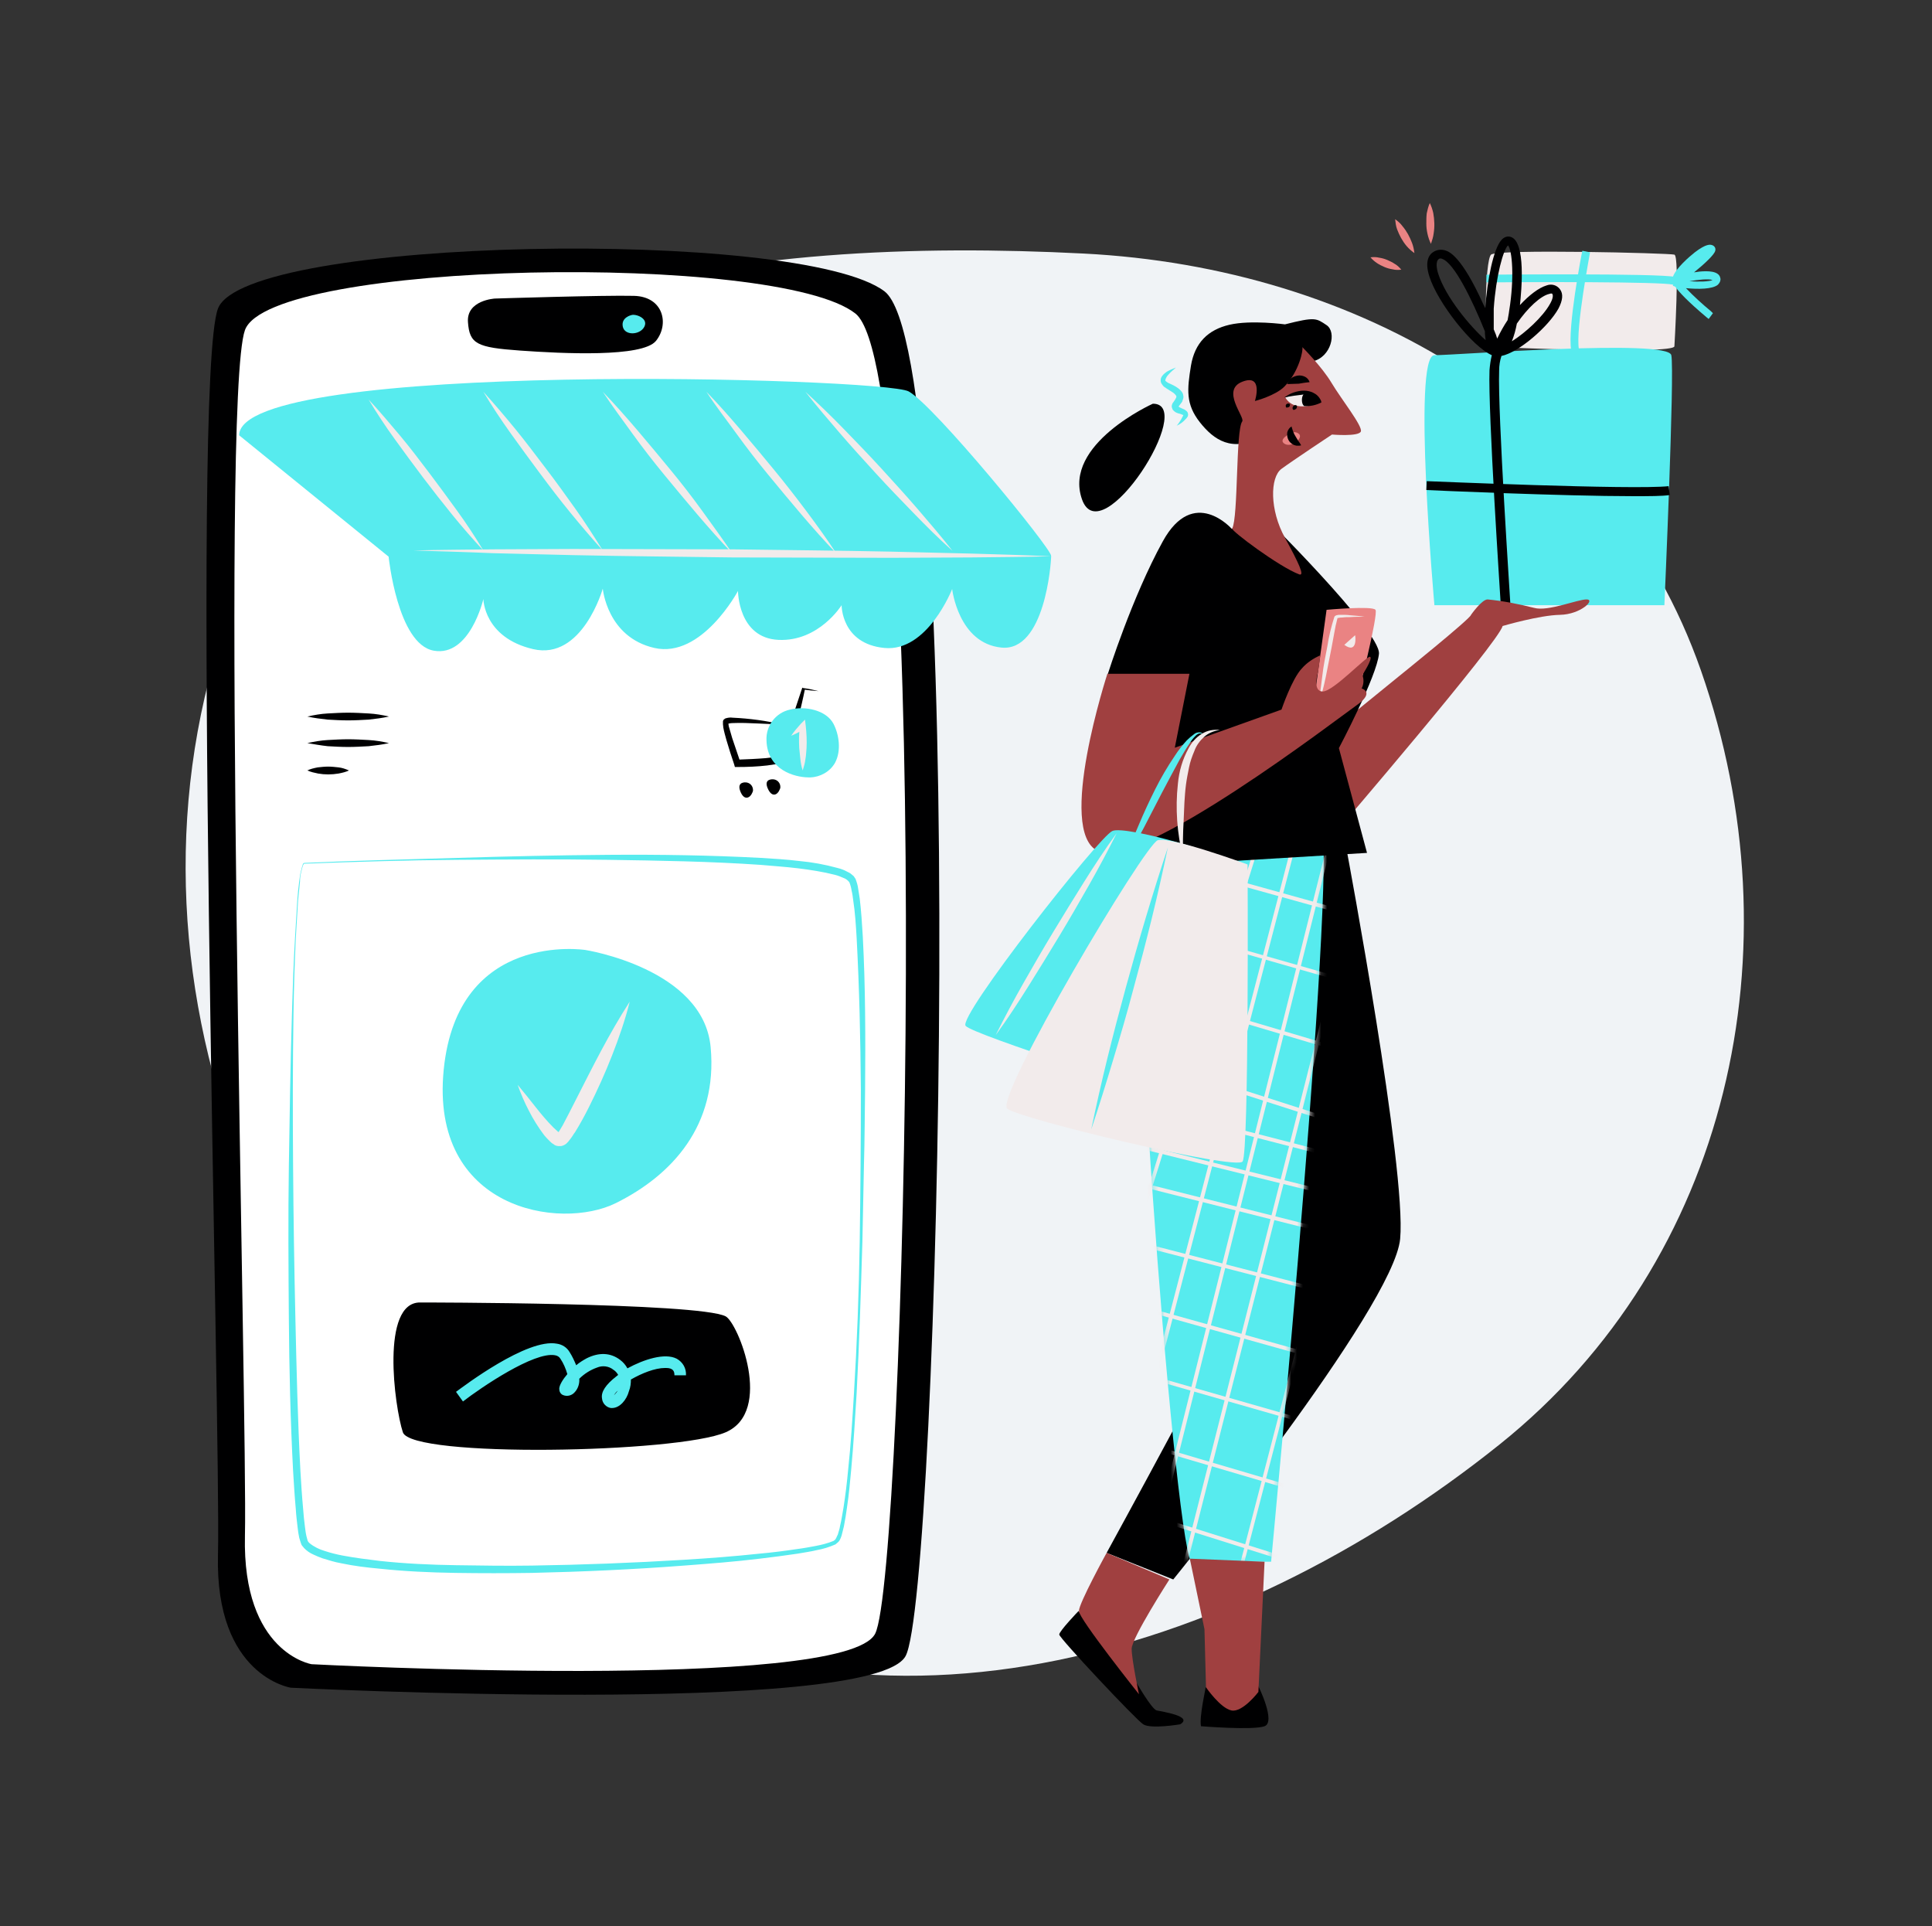 <?xml version="1.0" encoding="UTF-8"?> <svg xmlns="http://www.w3.org/2000/svg" width="321" height="320" viewBox="0 0 321 320" fill="none"><rect x="0" y="0" width="321" height="320" fill="#333333" stroke="none"/><path fill-rule="evenodd" clip-rule="evenodd" d="M180.05 42.123C225.606 44.451 267.562 68.352 282.617 111.411C298.768 157.604 287.394 209.323 249.21 239.928C204.428 275.821 142.671 293.758 95.017 261.775C42.35 226.427 16.284 158.118 39.183 98.966C59.393 46.762 124.143 39.265 180.05 42.123Z" fill="#F0F3F6"></path><path d="M48.312 280.384C48.312 280.384 35.704 278.464 36.216 258.304C36.728 238.144 31.672 63.231 36.216 51.264C40.76 39.295 132.856 37.824 146.936 48.383C161.016 58.944 156.024 265.024 150.456 275.136C144.888 285.248 48.312 280.384 48.312 280.384Z" fill="#000001"></path><path d="M51.768 276.479C51.768 276.479 40.248 274.623 40.696 255.167C41.144 235.711 36.536 66.431 40.696 54.847C44.856 43.263 129.208 41.855 142.136 52.095C155.064 62.335 150.456 261.695 145.4 271.423C140.344 281.151 51.768 276.479 51.768 276.479Z" fill="white"></path><path d="M82.231 49.599C82.231 49.599 77.496 49.855 77.751 53.503C78.007 57.151 79.224 57.727 86.391 58.239C93.559 58.751 106.743 59.391 108.983 56.639C111.223 53.887 110.263 49.279 105.335 49.151C100.407 49.023 82.231 49.599 82.231 49.599Z" fill="#000001"></path><path d="M104.887 52.352C104.887 52.352 103.159 52.736 103.479 54.272C103.799 55.807 106.359 55.679 107.063 54.272C107.767 52.864 105.591 52.096 104.887 52.352Z" fill="#57EBEE"></path><path d="M50.552 143.36C59 142.976 67.384 142.784 75.832 142.528C84.28 142.272 92.664 142.08 101.112 142.016C109.56 141.952 118.008 142.08 126.456 142.528C128.568 142.656 130.68 142.784 132.792 143.04C134.904 143.232 137.016 143.616 139.128 144.192C139.64 144.32 140.216 144.512 140.664 144.768C140.792 144.832 140.92 144.896 141.048 144.96C141.176 145.024 141.304 145.088 141.432 145.216C141.56 145.344 141.688 145.408 141.816 145.536C141.944 145.664 142.008 145.856 142.136 145.984C142.328 146.496 142.52 147.072 142.584 147.648C142.648 148.16 142.776 148.736 142.84 149.248C143.096 151.36 143.224 153.472 143.352 155.584C143.8 164.032 143.8 172.48 143.736 180.864C143.672 185.088 143.672 189.312 143.544 193.536C143.48 197.76 143.352 201.984 143.288 206.208C143.032 214.656 142.776 223.04 142.328 231.488C142.072 235.712 141.816 239.872 141.432 244.096C141.24 246.208 141.048 248.32 140.728 250.432C140.6 251.456 140.408 252.544 140.216 253.568C140.088 254.08 139.96 254.592 139.832 255.104C139.768 255.36 139.64 255.616 139.512 255.872L139.384 256.064L139.192 256.256C139.064 256.384 138.936 256.448 138.808 256.576C137.784 257.024 136.76 257.344 135.672 257.536C134.648 257.792 133.56 257.92 132.536 258.112C130.424 258.432 128.376 258.688 126.264 258.944C122.04 259.456 117.88 259.776 113.656 260.096C105.272 260.736 96.824 261.12 88.376 261.312C84.152 261.376 79.928 261.376 75.704 261.312C71.48 261.248 67.256 261.056 63.032 260.608C60.92 260.416 58.808 260.16 56.696 259.712C55.608 259.52 54.584 259.2 53.56 258.88C53.048 258.688 52.536 258.496 52.024 258.24C51.448 257.984 51 257.664 50.552 257.216C50.424 257.088 50.36 256.96 50.232 256.832C50.104 256.704 50.04 256.512 49.976 256.32C49.912 256.064 49.784 255.744 49.72 255.488C49.592 254.912 49.528 254.4 49.464 253.888C49.336 252.8 49.208 251.776 49.144 250.688C48.952 248.576 48.824 246.464 48.696 244.352C48.248 235.904 48.056 227.456 47.992 219.072C47.928 210.688 47.864 202.176 47.992 193.792C48.12 185.408 48.248 176.896 48.504 168.512C48.632 164.288 48.76 160.064 49.016 155.84C49.144 153.728 49.272 151.616 49.4 149.504C49.464 148.48 49.592 147.392 49.72 146.368C49.784 145.856 49.848 145.344 49.976 144.832C50.04 144.576 50.104 144.32 50.168 144.064C50.232 143.936 50.232 143.808 50.296 143.68C50.296 143.552 50.36 143.424 50.552 143.36ZM50.552 143.488C50.488 143.488 50.424 143.616 50.36 143.744C50.296 143.872 50.296 144 50.232 144.128C50.168 144.384 50.104 144.64 50.04 144.896C49.912 145.408 49.848 145.92 49.848 146.432C49.72 147.456 49.656 148.544 49.528 149.568C49.4 151.68 49.272 153.792 49.144 155.904C48.952 160.128 48.824 164.352 48.76 168.512C48.632 176.896 48.632 185.344 48.696 193.792C48.76 202.24 48.888 210.624 49.08 219.072C49.272 227.52 49.464 235.904 49.912 244.352C50.04 246.464 50.168 248.576 50.36 250.624C50.424 251.648 50.552 252.736 50.68 253.76C50.744 254.272 50.808 254.784 50.936 255.296C51 255.552 51.064 255.744 51.128 256C51.192 256.064 51.192 256.128 51.256 256.192L51.448 256.384C52.152 256.96 53.048 257.408 53.944 257.664C54.904 257.984 55.928 258.24 56.952 258.432C59 258.816 61.048 259.072 63.16 259.328C67.32 259.776 71.544 259.968 75.768 260.032C79.992 260.096 84.152 260.16 88.376 260.096C96.76 259.968 105.208 259.648 113.592 259.136C117.816 258.88 121.976 258.56 126.2 258.112C128.312 257.92 130.36 257.664 132.472 257.344C133.496 257.216 134.52 257.024 135.544 256.832C136.568 256.64 137.528 256.384 138.488 256C138.552 255.936 138.68 255.872 138.744 255.808C138.744 255.744 138.808 255.744 138.808 255.744L138.872 255.616C139 255.424 139.064 255.168 139.192 254.976C139.32 254.464 139.512 254.016 139.576 253.504C139.832 252.48 139.96 251.456 140.152 250.432C140.472 248.384 140.728 246.272 140.92 244.16C141.368 240 141.624 235.776 141.88 231.552C142.392 223.168 142.712 214.72 142.84 206.272C142.968 197.824 143.032 189.44 143.032 180.992C142.968 172.544 142.776 164.16 142.328 155.776C142.2 153.664 142.072 151.552 141.752 149.504C141.688 148.992 141.624 148.48 141.496 147.968C141.432 147.52 141.304 147.008 141.112 146.56C140.856 146.24 140.536 145.984 140.152 145.856C139.704 145.664 139.256 145.472 138.744 145.344C136.76 144.832 134.648 144.512 132.6 144.256C130.488 144 128.44 143.872 126.328 143.68C117.944 143.104 109.496 142.976 101.112 142.848C92.728 142.72 84.28 142.784 75.832 142.848C67.384 142.912 59 143.168 50.552 143.488Z" fill="#57EBEE"></path><path d="M128.504 129.472C129.144 129.536 129.656 130.048 129.656 130.752C129.656 130.944 129.592 131.072 129.528 131.2C129.208 132.032 128.248 132.608 127.544 130.944C126.84 129.28 128.504 129.472 128.504 129.472Z" fill="#000001"></path><path d="M123.96 129.983C124.6 130.047 125.112 130.559 125.112 131.263C125.112 131.455 125.048 131.583 124.984 131.711C124.664 132.543 123.639 133.119 122.999 131.455C122.359 129.791 123.96 129.983 123.96 129.983Z" fill="#000001"></path><path d="M135.991 114.816C135.159 114.752 134.391 114.688 133.559 114.56L133.751 114.432C133.431 116.032 133.047 117.632 132.663 119.232C132.279 120.832 131.831 122.368 131.255 123.968C131.127 124.352 130.999 124.736 130.807 125.12C130.615 125.568 130.423 125.952 130.167 126.336L130.039 126.528C129.975 126.592 129.847 126.656 129.783 126.72C129.655 126.784 129.527 126.848 129.399 126.848C129.143 126.912 128.951 126.976 128.759 126.976C128.311 127.04 127.927 127.104 127.479 127.168C125.815 127.36 124.215 127.424 122.551 127.424H122.103L121.975 126.976C121.527 125.632 121.079 124.288 120.695 122.944C120.503 122.24 120.311 121.6 120.183 120.896C120.183 120.704 120.119 120.512 120.119 120.32C120.119 120.256 120.119 120.192 120.119 120.192C120.119 120.128 120.119 120.064 120.119 119.936C120.119 119.872 120.119 119.872 120.119 119.808C120.183 119.68 120.183 119.616 120.247 119.552C120.311 119.488 120.439 119.424 120.503 119.36C120.887 119.232 121.335 119.168 121.719 119.232C123.127 119.296 124.535 119.424 125.943 119.616C127.351 119.808 128.695 120.064 130.103 120.384L125.879 120.192C124.471 120.128 123.063 120.064 121.719 120.128C121.399 120.128 121.143 120.192 120.887 120.256C120.887 120.256 120.887 120.256 120.951 120.192C121.015 120.128 121.015 120.128 121.015 120.064C121.015 120.064 121.015 120.128 121.015 120.192C121.015 120.256 121.079 120.512 121.079 120.64C121.271 121.28 121.463 121.984 121.655 122.624C122.103 123.968 122.551 125.248 122.999 126.592L122.423 126.208C124.023 126.144 125.687 126.08 127.223 125.952C127.607 125.888 127.991 125.888 128.375 125.824C128.567 125.824 128.759 125.76 128.887 125.696L129.079 125.632C129.079 125.632 129.015 125.696 129.015 125.632L129.079 125.568C129.271 125.248 129.463 124.992 129.591 124.672C129.783 124.288 129.911 123.968 130.039 123.584C130.615 122.112 131.191 120.576 131.703 119.04L133.239 114.432L133.303 114.24L133.431 114.304C134.391 114.432 135.223 114.624 135.991 114.816Z" fill="#000001"></path><path d="M134.392 129.152C131.96 129.152 127.48 127.872 127.352 123.008C127.224 120.576 128.888 118.4 131.256 117.888C133.752 117.248 137.272 117.952 138.488 120.256C139.384 121.984 139.832 124.672 138.744 126.72C137.912 128.192 136.312 129.088 134.648 129.152H134.392Z" fill="#57EBEE"></path><path d="M131.447 122.24C131.703 121.856 131.959 121.536 132.215 121.216C132.471 120.896 132.791 120.576 133.047 120.256L133.751 119.552L133.879 120.64C134.007 121.856 134.071 123.072 134.007 124.288C133.943 124.864 133.943 125.504 133.815 126.144C133.751 126.784 133.559 127.36 133.367 128C133.175 127.424 133.047 126.784 132.983 126.144C132.919 125.504 132.855 124.928 132.791 124.288C132.727 123.072 132.727 121.856 132.919 120.64L133.751 121.024C133.367 121.28 133.047 121.472 132.663 121.664C132.215 121.92 131.831 122.048 131.447 122.24Z" fill="#F2EBEB"></path><path d="M51.064 119.04C52.216 118.784 53.304 118.592 54.456 118.528C55.608 118.464 56.76 118.4 57.848 118.4C58.936 118.4 60.088 118.464 61.24 118.528C62.392 118.592 63.544 118.784 64.632 119.04C63.48 119.296 62.392 119.424 61.24 119.552C60.088 119.616 58.936 119.68 57.848 119.68C56.76 119.68 55.544 119.616 54.456 119.552C53.304 119.424 52.216 119.296 51.064 119.04Z" fill="#000001"></path><path d="M51.064 123.456C52.216 123.2 53.304 123.008 54.456 122.944C55.608 122.88 56.76 122.816 57.848 122.816C58.936 122.816 60.088 122.88 61.24 122.944C62.392 123.008 63.544 123.2 64.632 123.456C63.48 123.712 62.392 123.84 61.24 123.968C60.088 124.032 58.936 124.096 57.848 124.096C56.76 124.096 55.544 124.032 54.456 123.968C53.304 123.84 52.216 123.648 51.064 123.456Z" fill="#000001"></path><path d="M51.064 127.999C51.576 127.743 52.152 127.615 52.792 127.487C53.368 127.423 53.944 127.359 54.52 127.359C55.096 127.359 55.672 127.423 56.248 127.487C56.824 127.551 57.4 127.743 57.976 127.999C57.464 128.255 56.888 128.383 56.248 128.511C55.096 128.703 53.944 128.703 52.856 128.511C52.216 128.383 51.64 128.255 51.064 127.999Z" fill="#000001"></path><path d="M97.272 157.824C97.272 157.824 76.024 154.496 73.72 177.728C71.416 200.96 93.048 204.48 102.328 199.872C111.608 195.264 119.288 187.008 118.072 173.952C116.856 160.896 97.272 157.824 97.272 157.824Z" fill="#57EBEE"></path><path d="M86.008 180.224C87.032 181.44 87.992 182.656 88.952 183.872C89.912 185.088 90.872 186.24 91.96 187.328C92.216 187.584 92.472 187.776 92.728 188.032C92.856 188.096 92.92 188.16 93.048 188.224C93.112 188.224 93.112 188.224 93.112 188.224H93.048C92.984 188.224 92.984 188.224 92.92 188.224C92.792 188.224 92.664 188.224 92.6 188.352C92.6 188.288 92.664 188.288 92.664 188.288C92.728 188.16 92.856 188.032 92.92 187.904C93.112 187.584 93.304 187.264 93.496 186.944C94.2 185.6 94.904 184.256 95.608 182.848C97.016 180.096 98.424 177.28 99.896 174.528C101.368 171.776 102.904 169.088 104.632 166.4C103.864 169.472 102.84 172.416 101.688 175.36C100.536 178.304 99.256 181.12 97.848 183.936C97.144 185.344 96.376 186.752 95.544 188.096C95.288 188.416 95.096 188.8 94.84 189.12C94.712 189.312 94.52 189.504 94.392 189.696C94.264 189.824 94.2 189.888 94.072 190.016C93.816 190.208 93.56 190.336 93.24 190.4H92.92C92.856 190.4 92.792 190.4 92.728 190.4C92.6 190.4 92.472 190.336 92.408 190.336C92.216 190.272 92.088 190.208 91.96 190.08C91.704 189.952 91.512 189.76 91.32 189.568C91 189.248 90.68 188.928 90.424 188.608C89.464 187.328 88.568 185.92 87.864 184.512C87.16 183.168 86.52 181.696 86.008 180.224Z" fill="#F2EBEB"></path><path d="M69.816 216.384C69.816 216.384 116.088 216.384 120.568 218.688C122.616 219.776 128.568 234.496 120.568 237.952C112.568 241.408 68.344 242.24 66.936 237.952C65.528 233.664 63.224 216.32 69.816 216.384Z" fill="#000001"></path><path d="M101.687 233.92H101.495C100.727 233.792 100.087 233.152 100.023 232.32C99.831 231.232 100.663 230.016 102.391 228.672L102.711 228.416C102.519 228.096 102.263 227.776 101.943 227.584C101.175 226.944 100.087 226.816 99.191 227.2C98.103 227.584 97.079 228.224 96.247 229.056C96.311 229.824 96.055 230.656 95.543 231.232C95.031 231.872 94.199 232.064 93.495 231.744C93.111 231.552 92.919 231.168 92.919 230.72C92.919 230.144 93.495 229.184 94.263 228.288C94.007 227.392 93.623 226.496 93.111 225.728C92.919 225.408 92.599 225.216 92.215 225.152C88.759 224.512 79.991 230.464 76.919 232.832L75.767 231.232C76.983 230.336 87.607 222.272 92.535 223.232C93.431 223.36 94.199 223.872 94.647 224.64C95.095 225.344 95.415 226.048 95.735 226.816C96.247 226.368 96.887 225.984 97.463 225.664C99.511 224.64 101.431 224.704 103.031 225.92C103.543 226.304 103.927 226.752 104.247 227.328C106.935 225.856 110.455 224.704 112.439 225.728C113.463 226.304 114.039 227.328 113.975 228.48H112.055C112.055 227.904 111.927 227.264 110.647 227.264H110.519C108.791 227.264 106.615 228.16 104.823 229.184C104.823 229.824 104.759 230.464 104.503 231.104C104.119 232.576 102.967 233.92 101.687 233.92ZM102.647 231.04C102.391 231.232 102.199 231.488 102.007 231.808C102.263 231.552 102.455 231.296 102.647 231.04Z" fill="#57EBEE"></path><path d="M39.736 72.32C39.736 59.712 146.744 62.719 150.968 65.023C155.192 67.328 174.648 91.072 174.648 92.352C174.648 93.632 173.56 108.288 166.392 107.584C159.224 106.88 158.2 97.856 158.2 97.856C158.2 97.856 154.104 108.352 146.936 107.648C139.768 106.944 139.832 100.544 139.832 100.544C139.832 100.544 136.056 106.624 129.336 106.304C122.616 105.984 122.616 98.176 122.616 98.176C122.616 98.176 116.6 109.44 108.728 107.648C100.856 105.856 100.152 97.792 100.152 97.792C100.152 97.792 96.76 109.76 88.568 107.84C80.376 105.92 80.312 99.52 80.312 99.52C80.312 99.52 78.072 109.184 72.056 108.096C66.04 107.008 64.568 92.48 64.568 92.48L39.736 72.32Z" fill="#57EBEE"></path><path d="M68.664 91.456C73.08 91.328 77.496 91.328 81.912 91.264L95.16 91.2C103.992 91.2 112.824 91.264 121.656 91.264C130.488 91.392 139.32 91.456 148.152 91.648L161.4 91.968C165.816 92.096 170.232 92.224 174.648 92.416C170.232 92.544 165.816 92.544 161.4 92.608L148.152 92.672C139.32 92.672 130.488 92.608 121.656 92.608C112.824 92.48 103.992 92.416 95.16 92.224L81.912 91.904C77.496 91.712 73.08 91.584 68.664 91.456Z" fill="#F2EBEB"></path><path d="M61.24 66.368C63.032 68.288 64.76 70.336 66.424 72.32C68.088 74.304 69.688 76.416 71.288 78.528C72.888 80.64 74.424 82.752 75.96 84.864C77.496 86.976 78.968 89.216 80.312 91.456C78.52 89.536 76.792 87.552 75.128 85.504C73.464 83.456 71.864 81.408 70.264 79.296C68.664 77.184 67.128 75.072 65.592 72.96C64.056 70.848 62.584 68.608 61.24 66.368Z" fill="#F2EBEB"></path><path d="M100.152 91.455C98.296 89.407 96.504 87.295 94.776 85.183C93.048 83.071 91.384 80.895 89.72 78.655C88.056 76.415 86.456 74.239 84.856 71.999C83.256 69.759 81.72 67.455 80.312 65.087C82.168 67.135 83.96 69.247 85.688 71.359C87.416 73.471 89.08 75.711 90.744 77.887C92.408 80.063 94.008 82.303 95.608 84.543C97.208 86.783 98.68 89.087 100.152 91.455Z" fill="#F2EBEB"></path><path d="M117.367 65.087C119.351 67.135 121.271 69.311 123.127 71.487C124.983 73.663 126.839 75.903 128.631 78.079C130.423 80.255 132.215 82.559 133.943 84.863C135.671 87.167 137.335 89.471 138.935 91.903C136.951 89.855 135.031 87.679 133.175 85.503C131.319 83.327 129.463 81.087 127.671 78.911C125.879 76.735 124.087 74.431 122.423 72.127C120.759 69.823 118.903 67.455 117.367 65.087Z" fill="#F2EBEB"></path><path d="M133.815 65.087C136.055 67.135 138.167 69.183 140.279 71.359C142.391 73.535 144.439 75.647 146.487 77.887C148.535 80.127 150.519 82.303 152.503 84.607C154.487 86.911 156.407 89.151 158.263 91.519C156.023 89.535 153.911 87.423 151.799 85.247C149.687 83.071 147.639 80.959 145.591 78.719C143.543 76.479 141.559 74.303 139.575 71.999C137.591 69.695 135.671 67.455 133.815 65.087Z" fill="#F2EBEB"></path><path d="M121.655 91.903C119.671 89.855 117.751 87.679 115.895 85.503C114.039 83.327 112.183 81.087 110.391 78.911C108.599 76.735 106.807 74.431 105.143 72.127C103.479 69.823 101.751 67.519 100.151 65.087C102.135 67.135 104.055 69.311 105.911 71.487C107.767 73.663 109.623 75.903 111.415 78.079C113.207 80.255 114.999 82.559 116.663 84.863C118.327 87.167 120.055 89.535 121.655 91.903Z" fill="#F2EBEB"></path><path d="M278.2 57.535C278.2 57.535 279.096 42.559 278.2 42.303C277.304 42.047 248.76 41.343 247.736 42.303C246.712 43.263 246.456 57.279 247.736 57.535C249.016 57.791 278.136 58.879 278.2 57.535Z" fill="#F2EBEB"></path><path d="M283.896 52.992L283.576 52.736C280.376 50.048 278.968 48.512 278.328 47.616L277.944 47.488L278.008 47.296L277.496 47.168V46.592C277.496 46.336 277.688 46.08 277.944 46.016C278.392 44.608 280.696 42.624 281.592 41.92C283.512 40.448 284.152 40.64 284.408 40.704C284.856 40.832 285.112 41.216 284.984 41.664C284.856 42.304 283.128 43.904 281.464 45.248C281.784 45.184 282.104 45.184 282.36 45.12C283.704 44.992 285.56 44.992 285.816 46.144C285.944 46.528 285.752 46.976 285.432 47.296C284.536 48.064 282.104 48.064 280.12 47.872C281.4 49.216 282.808 50.496 284.28 51.712L284.6 52.032L283.896 52.992ZM280.696 46.72C282.296 46.848 283.96 46.784 284.536 46.528C283.896 46.272 282.168 46.464 280.696 46.72Z" fill="#57EBEE"></path><path d="M278.072 47.296C275.896 46.784 254.84 46.848 246.968 46.912V45.632C248.12 45.632 275.576 45.376 278.392 46.016L278.072 47.296Z" fill="#57EBEE"></path><path d="M261.048 58.176C260.408 54.528 262.776 42.176 262.904 41.664L264.184 41.92C264.184 42.048 261.752 54.592 262.328 57.984L261.048 58.176Z" fill="#57EBEE"></path><path d="M238.328 100.544C238.328 100.544 234.616 59.008 238.328 59.008C242.04 59.008 277.112 56.256 277.688 59.008C278.264 61.76 276.535 100.544 276.535 100.544H238.328Z" fill="#57EBEE"></path><path d="M249.336 100.287C249.272 99.007 247.224 68.479 247.48 61.503C247.544 60.671 247.672 59.775 247.864 59.007C244.6 57.599 238.84 50.239 237.496 45.951C236.664 43.391 237.432 42.239 238.264 41.791C238.84 41.471 239.48 41.407 240.12 41.599C240.76 41.791 242.808 42.495 246.456 50.559L246.776 51.199C247.096 46.591 248.12 41.343 249.464 39.871C249.848 39.423 250.424 39.167 251 39.359C253.56 40.127 252.792 48.319 252.536 50.687C254.072 49.023 255.672 47.807 256.952 47.423C257.784 47.103 258.68 47.359 259.192 48.063C259.768 48.831 259.64 49.919 258.936 51.263C257.272 54.271 252.344 58.559 249.464 59.135C249.208 59.903 249.08 60.735 249.08 61.567C248.824 68.543 250.936 99.903 250.936 100.223L249.336 100.287ZM252.024 53.759C251.832 54.783 251.576 55.743 251.192 56.703C253.432 55.295 256.312 52.671 257.528 50.495C257.976 49.727 258.104 49.087 257.912 48.831C257.912 48.767 257.784 48.703 257.4 48.831C255.992 49.151 253.816 51.135 252.024 53.759ZM239.352 42.943C239.288 42.943 239.16 42.943 239.096 43.007C238.456 43.391 238.712 44.735 238.968 45.503C240.184 49.343 244.28 54.271 246.84 56.511C246.776 55.999 246.712 55.551 246.712 55.039C244.6 49.791 241.592 43.647 239.608 43.007C239.48 42.943 239.416 42.943 239.352 42.943ZM248.184 54.719C248.44 55.295 248.632 55.807 248.76 56.255C249.272 55.167 249.848 54.143 250.488 53.183C250.552 52.735 250.68 52.223 250.744 51.647C251.64 46.207 251.256 41.535 250.552 40.767C249.784 41.471 248.568 45.759 248.184 51.263C248.184 52.415 248.184 53.567 248.184 54.719Z" fill="#000001"></path><path d="M271.352 82.432C259.832 82.432 238.072 81.472 236.984 81.408L237.048 79.936C237.368 79.936 271.352 81.408 277.24 80.768L277.432 82.24C276.216 82.432 274.04 82.432 271.352 82.432Z" fill="#000001"></path><path d="M237.56 33.727C237.816 34.239 238.008 34.815 238.136 35.391C238.328 36.479 238.392 37.631 238.2 38.783C238.136 39.359 237.944 39.935 237.752 40.511C237.496 39.999 237.304 39.423 237.176 38.847C237.048 38.271 236.984 37.695 236.984 37.183C236.984 36.607 236.984 36.031 237.048 35.455C237.176 34.879 237.304 34.303 237.56 33.727Z" fill="#EA8383"></path><path d="M231.8 36.416C232.248 36.736 232.696 37.12 233.016 37.568C233.72 38.4 234.232 39.359 234.616 40.383C234.808 40.895 234.936 41.471 235 42.047C234.552 41.727 234.104 41.343 233.72 40.895C233.016 40.063 232.504 39.103 232.12 38.08C231.928 37.568 231.864 36.992 231.8 36.416Z" fill="#EA8383"></path><path d="M232.824 44.8C232.312 44.864 231.864 44.864 231.352 44.736C230.904 44.672 230.456 44.544 230.008 44.352C229.56 44.16 229.176 43.968 228.792 43.712C228.408 43.456 228.024 43.136 227.704 42.752C228.216 42.688 228.664 42.688 229.176 42.816C229.624 42.88 230.072 43.008 230.52 43.2C230.968 43.392 231.352 43.584 231.736 43.84C232.184 44.096 232.504 44.416 232.824 44.8Z" fill="#EA8383"></path><path d="M244.408 102.144C244.408 102.72 232.312 112.448 232.312 112.448L222.008 120.832V138.176C222.008 138.176 249.016 106.688 249.656 104C249.656 104 255.736 102.208 259.192 102.144C262.648 102.08 265.144 99.584 263.608 99.584C262.072 99.584 257.208 101.632 254.904 100.992C252.344 100.352 249.784 99.84 247.16 99.584C246.2 99.584 244.408 102.144 244.408 102.144Z" fill="#A04040"></path><path d="M196.088 286.464C196.088 286.464 191.224 287.296 189.944 286.464C188.664 285.632 175.992 272.128 175.992 271.552C175.992 270.976 179.192 267.648 179.192 267.648L188.792 279.488C188.792 279.488 191.352 283.968 192.184 284.16C193.016 284.352 198.328 285.12 196.088 286.464Z" fill="#000001"></path><path d="M199.544 286.784C199.544 286.784 208.184 287.488 210.104 286.784C212.024 286.08 209.08 280.128 209.08 280.128L200.312 280.32C200.376 280.32 199.224 285.184 199.544 286.784Z" fill="#000001"></path><path d="M183.864 257.985L194.936 262.401C194.936 262.401 231.544 217.281 232.632 205.825C233.72 194.369 223.8 141.504 223.8 141.504L219.256 136C219.256 136 207.864 210.625 206.392 215.105C204.92 219.585 183.864 257.985 183.864 257.985Z" fill="#000001"></path><path d="M194.296 262.4C194.296 262.4 188.024 272.128 188.024 273.92C188.024 275.712 189.24 281.472 189.24 281.472C189.24 281.472 179.256 268.928 179.256 267.648C179.256 266.368 183.864 257.984 183.864 257.984L194.296 262.4Z" fill="#A04040"></path><path d="M197.88 259.456H211.192C211.192 259.456 222.84 137.152 219.256 136C215.672 134.848 193.848 134.912 190.136 138.56C186.424 142.208 194.936 254.272 197.88 259.456Z" fill="#57EBEE"></path><mask id="mask0_4157_78" style="mask-type:luminance" maskUnits="userSpaceOnUse" x="189" y="135" width="31" height="125"><path d="M197.88 259.457H211.192C211.192 259.457 222.84 137.153 219.256 136.001C215.672 134.849 193.848 134.913 190.136 138.561C186.424 142.209 194.936 254.273 197.88 259.457Z" fill="white"></path></mask><g mask="url(#mask0_4157_78)"><path d="M267.065 276.16H267.001L95.225 222.08C95.032 222.016 94.969 221.888 95.032 221.696C95.097 221.504 95.288 221.44 95.416 221.504L267.193 275.52C267.385 275.52 267.513 275.712 267.449 275.904C267.449 276.096 267.257 276.16 267.065 276.16Z" fill="#F2EBEB"></path><path d="M270.584 264H270.52L98.168 213.184C97.976 213.12 97.912 212.928 97.912 212.8C97.976 212.608 98.168 212.544 98.296 212.544L270.648 263.424C270.84 263.488 270.904 263.68 270.84 263.808C270.84 263.936 270.712 264 270.584 264Z" fill="#F2EBEB"></path><path d="M273.784 252.736H273.72L100.984 203.328C100.792 203.264 100.728 203.072 100.792 202.944C100.856 202.752 100.984 202.688 101.176 202.752L273.912 252.16C274.104 252.16 274.232 252.352 274.168 252.544C274.104 252.736 273.976 252.736 273.784 252.736Z" fill="#F2EBEB"></path><path d="M276.856 241.983H276.792L103.672 193.599C103.48 193.535 103.416 193.343 103.416 193.215C103.48 193.023 103.672 192.959 103.8 192.959L276.92 241.343C277.112 241.407 277.176 241.599 277.176 241.727C277.112 241.919 276.984 241.983 276.856 241.983Z" fill="#F2EBEB"></path><path d="M280.184 230.4H280.12L106.104 185.536C105.912 185.472 105.848 185.344 105.848 185.152C105.912 184.96 106.04 184.896 106.232 184.896L280.248 229.824C280.44 229.824 280.568 230.016 280.504 230.208C280.44 230.4 280.312 230.464 280.184 230.4Z" fill="#F2EBEB"></path><path d="M283.001 220.608H282.937L108.601 176.768C108.409 176.704 108.345 176.576 108.345 176.384C108.409 176.192 108.537 176.128 108.729 176.128L283.065 219.968C283.257 219.968 283.385 220.16 283.321 220.352C283.257 220.544 283.193 220.672 283.001 220.608Z" fill="#F2EBEB"></path><path d="M284.793 214.4H284.729L110.201 171.2C110.009 171.136 109.945 171.008 109.945 170.816C110.009 170.624 110.137 170.56 110.329 170.56L284.857 213.76C285.049 213.824 285.113 213.952 285.113 214.144C285.049 214.272 284.921 214.4 284.793 214.4Z" fill="#F2EBEB"></path><path d="M286.328 209.023H286.264L112.248 164.095C112.056 164.031 111.992 163.903 111.992 163.711C112.056 163.519 112.184 163.455 112.376 163.455L286.392 208.383C286.584 208.447 286.648 208.575 286.648 208.767C286.584 208.959 286.456 209.023 286.328 209.023Z" fill="#F2EBEB"></path><path d="M161.784 291.328H161.72C161.528 291.264 161.464 291.072 161.528 290.944L218.36 109.056C218.424 108.864 218.616 108.8 218.744 108.864C218.936 108.928 219 109.12 218.936 109.248L162.104 291.136C162.04 291.2 161.912 291.328 161.784 291.328Z" fill="#F2EBEB"></path><path d="M153.08 288.447H153.016C152.824 288.383 152.76 288.191 152.824 288.063L206.52 105.663C206.584 105.471 206.776 105.407 206.904 105.407C207.096 105.471 207.16 105.663 207.16 105.791L153.464 288.191C153.336 288.383 153.208 288.447 153.08 288.447Z" fill="#F2EBEB"></path><path d="M143.352 285.632H143.288C143.096 285.568 143.032 285.376 143.096 285.248L195.384 102.464C195.448 102.272 195.64 102.208 195.768 102.272C195.96 102.336 196.024 102.464 195.96 102.656L143.672 285.44C143.672 285.568 143.544 285.632 143.352 285.632Z" fill="#F2EBEB"></path><path d="M262.008 199.551C261.944 199.551 261.944 199.551 261.88 199.551L120.568 154.175C120.376 154.111 120.312 153.919 120.376 153.791C120.44 153.599 120.632 153.535 120.76 153.535L262.072 198.911C262.264 198.911 262.392 199.103 262.328 199.295C262.392 199.487 262.2 199.551 262.008 199.551Z" fill="#F2EBEB"></path><path d="M265.464 187.392H265.4L123.512 145.28C123.32 145.216 123.256 145.024 123.32 144.896C123.384 144.704 123.576 144.64 123.704 144.704L265.592 186.816C265.784 186.88 265.848 187.072 265.784 187.2C265.784 187.328 265.656 187.392 265.464 187.392Z" fill="#F2EBEB"></path><path d="M268.728 176.127H268.664L126.329 135.423C126.137 135.359 126.073 135.167 126.073 135.039C126.137 134.847 126.329 134.783 126.457 134.847L268.792 175.551C268.984 175.615 269.048 175.807 268.984 175.935C268.984 175.999 268.856 176.127 268.728 176.127Z" fill="#F2EBEB"></path><path d="M271.8 165.375H271.736L129.08 125.695C128.888 125.631 128.824 125.439 128.824 125.311C128.888 125.119 129.08 125.055 129.208 125.055L271.928 164.735C272.12 164.799 272.184 164.991 272.184 165.119C272.12 165.311 271.928 165.375 271.8 165.375Z" fill="#F2EBEB"></path><path d="M275.128 153.792H275.064L131.448 117.568C131.256 117.504 131.192 117.376 131.192 117.184C131.256 116.992 131.384 116.928 131.576 116.928L275.192 153.152C275.384 153.216 275.448 153.344 275.448 153.536C275.384 153.728 275.256 153.792 275.128 153.792Z" fill="#F2EBEB"></path><path d="M277.944 143.999H277.88L133.944 108.863C133.752 108.799 133.688 108.671 133.688 108.479C133.752 108.287 133.88 108.223 134.072 108.223L278.008 143.359C278.2 143.423 278.264 143.551 278.264 143.743C278.2 143.871 278.072 143.999 277.944 143.999Z" fill="#F2EBEB"></path><path d="M279.736 137.791H279.672L135.544 103.295C135.352 103.231 135.288 103.103 135.288 102.911C135.352 102.719 135.48 102.655 135.672 102.655L279.8 137.151C279.992 137.151 280.12 137.343 280.056 137.535C279.992 137.727 279.928 137.791 279.736 137.791Z" fill="#F2EBEB"></path><path d="M212.345 309.12H212.281C212.089 309.056 212.025 308.864 212.025 308.736L264.313 125.952C264.377 125.76 264.569 125.696 264.697 125.76C264.889 125.824 264.953 125.952 264.889 126.144L212.601 308.928C212.537 309.056 212.473 309.12 212.345 309.12Z" fill="#F2EBEB"></path><path d="M202.808 306.496H202.744C202.552 306.432 202.488 306.304 202.488 306.112L253.752 122.944C253.816 122.752 254.008 122.688 254.136 122.688C254.328 122.752 254.392 122.944 254.392 123.072L203.128 306.24C203.128 306.432 203 306.496 202.808 306.496Z" fill="#F2EBEB"></path><path d="M194.936 304.128H194.872C194.68 304.064 194.616 303.936 194.616 303.744L242.488 119.68C242.552 119.488 242.744 119.424 242.872 119.424C243.064 119.488 243.128 119.68 243.128 119.808L195.192 303.872C195.192 304.064 195.064 304.128 194.936 304.128Z" fill="#F2EBEB"></path><path d="M186.36 301.696H186.296C186.104 301.632 186.04 301.504 186.04 301.312L232.824 116.928C232.888 116.736 233.016 116.672 233.208 116.672C233.4 116.672 233.464 116.864 233.464 117.056L186.68 301.44C186.616 301.568 186.488 301.696 186.36 301.696Z" fill="#F2EBEB"></path><path d="M180.92 300.095H180.856C180.664 300.031 180.6 299.903 180.6 299.711L226.808 115.199C226.872 115.007 227 114.943 227.192 114.943C227.384 115.007 227.448 115.135 227.448 115.327L181.24 299.839C181.176 300.031 181.048 300.095 180.92 300.095Z" fill="#F2EBEB"></path><path d="M174.008 298.112H173.944C173.752 298.048 173.688 297.92 173.688 297.728L221.56 113.664C221.624 113.472 221.752 113.408 221.944 113.408C222.136 113.408 222.2 113.6 222.2 113.792L174.328 297.856C174.264 298.048 174.136 298.112 174.008 298.112Z" fill="#F2EBEB"></path></g><path d="M210.104 259.457L209.08 281.089C209.08 281.089 206.456 284.545 204.6 284.161C202.744 283.777 200.376 280.321 200.376 280.321L200.12 270.657L197.688 258.945L210.104 259.457Z" fill="#A04040"></path><path d="M227.128 141.695L222.456 124.287C222.456 124.287 228.792 112.319 229.112 108.607C229.432 104.895 209.336 85.055 209.336 85.055L204.664 87.871C204.664 87.871 198.328 80.639 193.208 89.919C188.088 99.199 184.056 111.999 184.056 111.999L188.92 143.999L227.128 141.695Z" fill="#000001"></path><path d="M220.408 101.312C220.408 101.312 228.024 100.608 228.536 101.312C229.048 102.016 225.656 115.648 225.144 116.8C224.632 117.952 218.104 117.952 218.104 117.952L220.408 101.312Z" fill="#EA8383"></path><path d="M219.128 117.184C219.256 115.52 219.512 113.92 219.704 112.256C219.896 110.592 220.216 108.992 220.536 107.392C220.792 105.728 221.176 104.128 221.688 102.528C221.688 102.464 221.752 102.4 221.816 102.336C221.88 102.272 221.944 102.272 222.072 102.208C222.2 102.208 222.328 102.144 222.392 102.144C222.584 102.144 222.84 102.144 223.032 102.144C223.416 102.144 223.864 102.144 224.248 102.208C225.08 102.272 225.912 102.336 226.744 102.464C225.912 102.464 225.08 102.464 224.248 102.528C223.864 102.528 223.416 102.528 223.032 102.592C222.84 102.592 222.648 102.592 222.456 102.656C222.392 102.656 222.264 102.656 222.2 102.72C222.264 102.72 222.2 102.72 222.2 102.784C222.008 103.488 221.816 104.384 221.688 105.152L221.24 107.584C220.92 109.184 220.6 110.848 220.28 112.448C219.96 114.048 219.512 115.584 219.128 117.184Z" fill="#F2EBEB"></path><path d="M223.352 107.135L225.144 105.535C225.208 105.599 225.592 108.735 223.352 107.135Z" fill="#F2EBEB"></path><path d="M213.495 53.888C213.495 53.888 207.863 53.12 204.279 53.952C200.695 54.784 198.519 56.96 197.879 60.736C197.239 64.704 196.983 67.136 199.351 70.144C201.719 73.152 204.727 75.136 209.463 72.64C214.199 70.144 215.031 60.736 218.103 60.032C221.175 59.328 222.135 55.168 220.407 54.016C218.679 52.864 218.551 52.608 213.495 53.888Z" fill="#000001"></path><path d="M215.864 95.424C216.824 95.744 215.8 93.568 213.496 89.344C210.936 84.736 211 79.296 212.92 77.888C214.84 76.48 221.304 72.192 221.304 72.192C221.304 72.192 225.784 72.576 226.104 71.68C226.424 70.784 222.84 66.304 221.24 63.616C219.64 60.928 216.376 57.664 216.376 57.664C216.568 58.112 215.864 61.696 213.432 64.192C211.96 65.728 208.504 66.624 208.504 66.624C208.504 66.624 209.976 62.016 206.392 63.424C202.808 64.832 206.904 69.312 206.392 70.016C205.304 71.488 205.752 85.888 204.728 87.808C204.472 88.128 212.472 94.144 215.864 95.424Z" fill="#A04040"></path><path d="M213.56 66.048C213.56 66.048 217.656 63.936 219.448 66.752C219.512 66.752 215.224 68.864 213.56 66.048Z" fill="#F2EBEB"></path><path d="M213.368 66.049C213.816 65.728 214.328 65.409 214.904 65.216C215.48 65.025 216.056 64.897 216.632 64.897C217.208 64.897 217.848 65.025 218.36 65.344C218.872 65.6 219.32 66.112 219.512 66.689C219.128 66.305 218.68 65.984 218.168 65.793C217.656 65.6 217.144 65.537 216.632 65.537C215.544 65.665 214.456 65.793 213.368 66.049Z" fill="#000001"></path><path d="M213.752 67.712C213.624 67.648 213.624 67.52 213.624 67.392C213.624 67.264 213.688 67.2 213.752 67.136C213.944 67.008 214.136 67.008 214.328 67.136C214.328 67.328 214.328 67.456 214.2 67.584C214.136 67.648 214.136 67.648 214.072 67.648C213.944 67.712 213.816 67.712 213.752 67.712Z" fill="#000001"></path><path d="M214.904 68.095C214.712 67.967 214.712 67.711 214.84 67.519C214.904 67.455 214.968 67.391 215.096 67.327C215.224 67.263 215.352 67.327 215.48 67.391C215.48 67.711 215.48 67.775 215.416 67.839C215.224 68.031 215.096 68.095 214.904 68.095Z" fill="#000001"></path><path d="M214.392 72C214.84 71.68 215.48 71.744 215.864 72.128C216.504 72.832 214.584 74.432 213.432 73.728C212.28 73.024 214.392 72 214.392 72Z" fill="#EA8383"></path><path d="M214.584 70.848C214.712 71.232 214.776 71.552 214.904 71.808C214.968 72 215.096 72.256 215.224 72.448C215.352 72.64 215.48 72.896 215.608 73.088L215.864 73.472C215.992 73.6 216.056 73.792 216.184 73.984C215.992 74.048 215.8 74.048 215.544 74.048C215.352 74.048 215.16 73.984 214.968 73.92C214.584 73.728 214.264 73.472 214.072 73.088C213.88 72.704 213.816 72.256 213.88 71.808C214.008 71.36 214.264 71.04 214.584 70.848Z" fill="#000001"></path><path d="M195.384 61.057C194.936 61.441 194.488 61.825 194.104 62.273C193.72 62.657 193.528 63.233 193.656 63.297C193.784 63.425 193.912 63.489 194.104 63.617L194.936 64.001C195.192 64.129 195.512 64.321 195.768 64.513C196.088 64.769 196.408 65.089 196.536 65.409C196.6 65.665 196.664 65.921 196.6 66.177C196.536 66.369 196.472 66.561 196.408 66.753C196.216 67.009 196.024 67.265 195.832 67.521C195.832 67.585 195.768 67.585 195.768 67.585V67.521C195.96 67.649 196.152 67.777 196.344 67.841C196.472 67.905 196.664 67.969 196.792 68.033C196.984 68.161 197.176 68.289 197.304 68.481C197.432 68.737 197.432 69.057 197.304 69.249C197.24 69.377 197.112 69.505 196.984 69.633C196.6 70.081 196.088 70.465 195.512 70.721C195.896 70.273 196.216 69.761 196.472 69.249C196.536 69.121 196.6 69.057 196.6 68.929C196.6 68.801 196.6 68.865 196.6 68.929C196.6 68.993 196.28 68.801 196.024 68.737C195.704 68.673 195.32 68.545 195.064 68.289L194.936 68.161C194.872 68.097 194.808 68.033 194.808 67.969C194.744 67.841 194.68 67.649 194.68 67.457C194.68 67.329 194.744 67.201 194.808 67.009L195 66.753C195.128 66.561 195.32 66.305 195.384 66.113C195.448 66.049 195.448 65.985 195.448 65.921C195.448 65.857 195.448 65.857 195.448 65.793C195.384 65.665 195.256 65.537 195.128 65.409C194.936 65.217 194.68 65.089 194.488 64.961L193.784 64.513C193.656 64.385 193.464 64.321 193.336 64.193C193.208 64.065 193.08 63.873 192.952 63.681C192.76 63.233 192.824 62.785 193.144 62.401C193.336 62.145 193.592 61.953 193.848 61.761C194.296 61.505 194.872 61.249 195.384 61.057Z" fill="#57EBEE"></path><path d="M213.88 63.808C214.008 63.424 214.2 63.104 214.52 62.848C214.84 62.592 215.224 62.464 215.608 62.4C215.992 62.336 216.44 62.4 216.824 62.592C217.208 62.784 217.464 63.104 217.592 63.488C217.144 63.552 216.888 63.552 216.568 63.616L215.8 63.744C215.16 63.744 214.52 63.808 213.88 63.808Z" fill="#000001"></path><path d="M216.76 65.28C216.44 65.6 216.312 65.984 216.312 66.432C216.312 67.264 216.696 67.456 216.696 67.456C217.656 67.52 218.616 67.328 219.512 66.88C219.768 66.752 218.488 64.96 216.76 65.28Z" fill="#000001"></path><path d="M191.544 67.072C191.544 67.072 176.568 73.792 179.768 82.944C182.968 92.096 198.968 67.008 191.544 67.072Z" fill="#000001"></path><path d="M212.92 117.887C212.92 117.887 214.648 112.767 216.312 111.039C217.144 110.079 218.232 109.375 219.384 108.863L219 111.615C219 111.615 217.976 114.879 219.768 114.879C221.56 114.879 227.128 108.863 227.64 109.119C228.152 109.375 226.36 112.127 226.36 112.127C226.616 112.831 226.616 113.663 226.232 114.367C226.232 114.367 228.472 115.007 225.464 117.119C222.456 119.231 189.304 144.703 182.392 141.375C175.48 138.047 183.992 111.935 183.992 111.935H197.624L195.192 124.223L212.92 117.887Z" fill="#A04040"></path><path d="M203.896 143.104C203.896 143.104 196.536 183.424 194.936 182.656C193.336 181.888 161.784 171.968 160.44 170.432C159.096 168.896 182.584 139.008 184.824 138.048C187.064 137.088 204.28 142.144 203.896 143.104Z" fill="#57EBEE"></path><path d="M185.528 138.432C184.056 141.376 182.52 144.256 180.92 147.072C179.32 149.888 177.656 152.768 175.992 155.52C174.328 158.272 172.6 161.088 170.872 163.84C169.144 166.592 167.352 169.344 165.432 171.968C166.904 169.024 168.44 166.144 170.04 163.328C171.64 160.512 173.304 157.632 174.968 154.88C176.632 152.128 178.36 149.312 180.088 146.56C181.816 143.808 183.608 141.056 185.528 138.432Z" fill="#F2EBEB"></path><path d="M207.288 143.616C207.288 143.616 194.552 138.944 192.376 139.584C190.2 140.224 165.176 182.464 167.352 184.192C169.528 185.92 205.368 194.496 206.456 192.96C207.544 191.424 207.288 143.616 207.288 143.616Z" fill="#F2EBEB"></path><path d="M194.04 140.801C193.208 144.769 192.312 148.737 191.352 152.641C190.392 156.545 189.368 160.449 188.28 164.417C187.256 168.321 186.104 172.225 184.952 176.065C183.8 179.905 182.584 183.809 181.304 187.649C182.136 183.681 183.032 179.713 183.992 175.809C184.952 171.905 185.976 168.001 187.064 164.033C188.152 160.065 189.24 156.225 190.392 152.385C191.544 148.545 192.76 144.641 194.04 140.801Z" fill="#57EBEE"></path><path d="M187 143.041C187.64 140.993 188.344 138.945 189.24 136.961C190.072 134.977 190.968 133.057 191.928 131.137C192.888 129.217 193.976 127.361 195.192 125.569C195.768 124.673 196.472 123.777 197.176 123.009C197.56 122.625 198.008 122.241 198.456 121.921C198.712 121.729 198.968 121.665 199.288 121.665C199.608 121.665 199.864 121.857 199.928 122.113C199.8 121.921 199.544 121.793 199.288 121.857C199.032 121.921 198.84 122.049 198.648 122.241C198.264 122.625 197.944 123.009 197.688 123.457C197.112 124.289 196.536 125.249 196.024 126.145C195 128.001 194.04 129.857 193.016 131.777L190.072 137.473C189.048 139.329 188.088 141.185 187 143.041Z" fill="#57EBEE"></path><path d="M196.535 142.4C195.575 138.432 195.255 134.336 195.703 130.24C195.895 128.128 196.471 126.144 197.495 124.288C198.007 123.328 198.711 122.496 199.671 121.92C200.567 121.344 201.655 121.152 202.679 121.28C201.719 121.408 200.759 121.792 200.055 122.432C199.351 123.072 198.775 123.84 198.455 124.736C198.071 125.632 197.751 126.528 197.559 127.488C197.367 128.448 197.175 129.408 197.047 130.368C196.919 131.328 196.855 132.352 196.791 133.312C196.727 134.272 196.727 135.296 196.663 136.32C196.535 138.368 196.535 140.352 196.535 142.4Z" fill="#F2EBEB"></path></svg> 